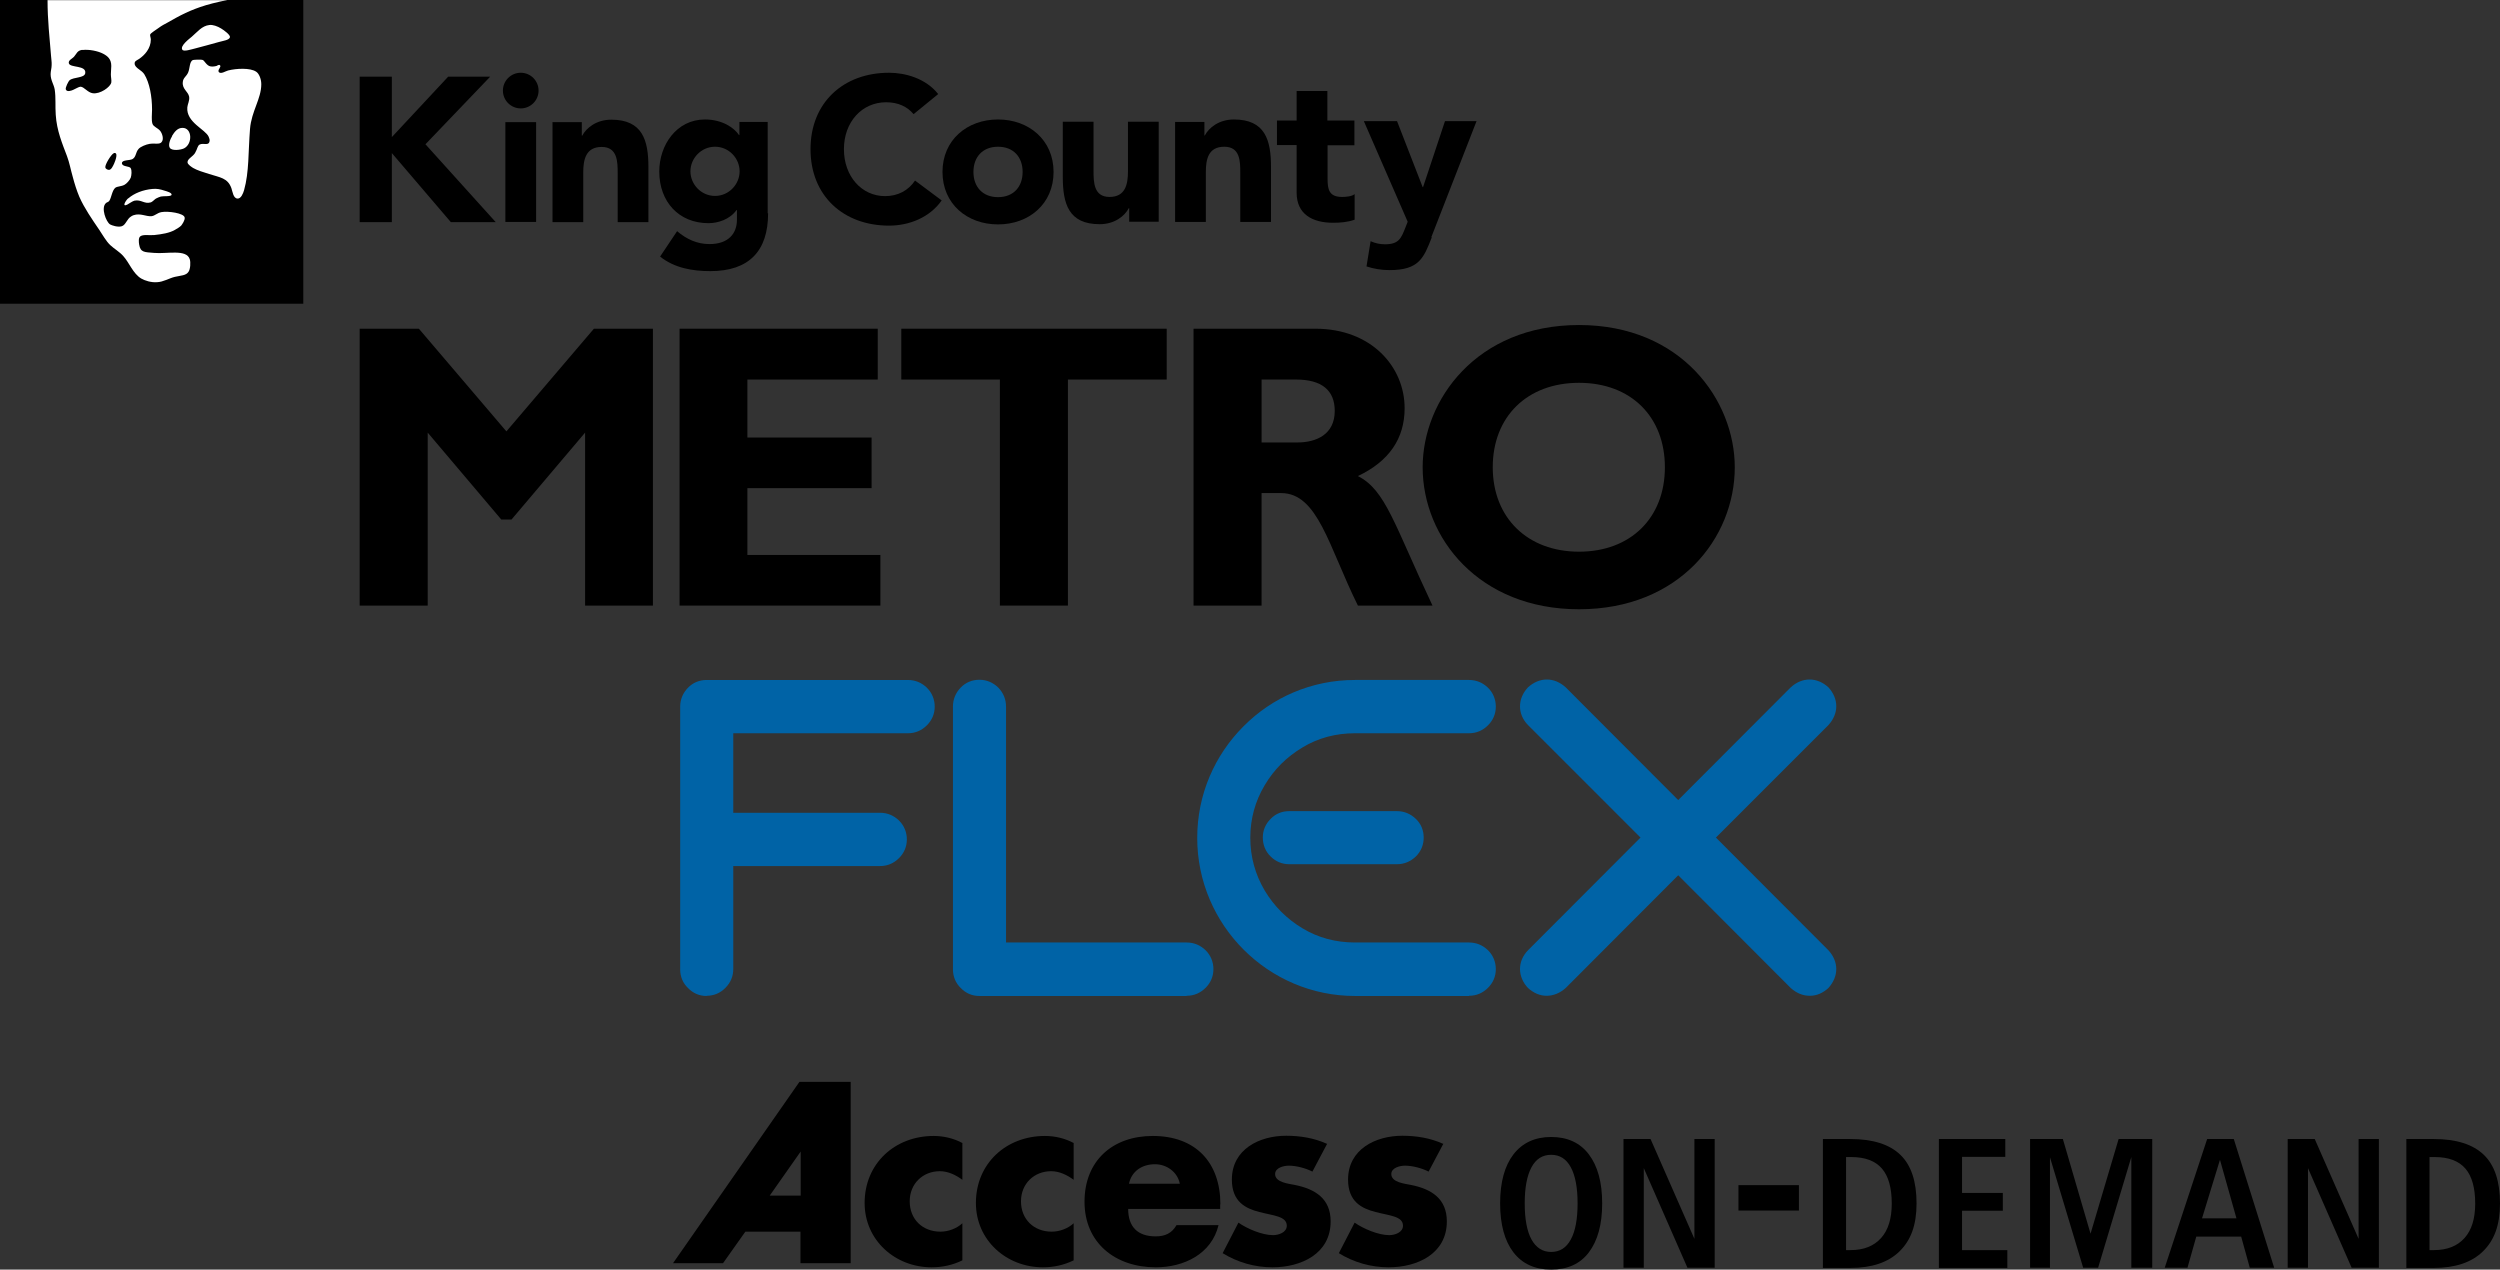<?xml version="1.0" encoding="UTF-8"?>
<svg id="Layer_2" data-name="Layer 2" xmlns="http://www.w3.org/2000/svg" viewBox="0 0 121.99 61.95">
  <rect x="0" y="0" width="121.99" height="61.95" fill="#333333" stroke="none"/>
  <defs>
    <style>
      .cls-1, .cls-2, .cls-3, .cls-4 {
        stroke-width: 0px;
      }

      .cls-2 {
        fill: #fff;
      }

      .cls-3 {
        fill: #0063a6;
      }

      .cls-4 {
        fill-rule: evenodd;
      }
    </style>
  </defs>
  <g id="FRONT">
    <g>
      <g>
        <polygon class="cls-2" points=".05 .01 14.78 .01 14.78 14.77 .05 14.77 .05 .01 .05 .01"/>
        <path class="cls-4" d="m6.25,9.68c-.12.11-.31.43-.05.31.11-.06.27-.18.37-.2.32-.06.47.17.77.09.12-.03.19-.16.31-.21.06-.03.13-.06.2-.08.12-.03.49.01.52-.08.04-.1-.25-.18-.32-.2-.24-.08-.4-.11-.61-.09-.46.04-.89.21-1.18.46h0Zm2.15-3.04c-.09.14-.21.44-.11.58.11.15.52.1.69.02.43-.22.4-1.01-.08-1-.24,0-.39.2-.51.4h0Zm.78-3.1c-.09.2-.24.25-.26.46-.04.35.26.46.31.72.03.19-.08.37-.09.52-.06.73.88,1.07,1.04,1.43.02.05.05.12.05.18-.02.3-.29.11-.48.2-.12.06-.11.21-.23.41-.1.18-.38.29-.37.46,0,.11.23.25.28.28.19.11.48.2.77.29.53.17.91.19,1.09.69.06.17.09.51.31.51.16,0,.26-.24.31-.41.25-.89.2-1.87.29-2.99.07-.86.55-1.47.55-2.18,0-.27-.12-.53-.25-.61-.29-.2-.98-.16-1.37-.06-.12.03-.35.19-.45.08-.09-.11.15-.26.05-.34-.05-.04-.15.03-.14.03-.09.03-.21.05-.32.03-.18-.03-.29-.27-.37-.31-.1-.04-.47-.01-.49,0-.17.08-.14.41-.23.61h0Zm.18-1.75c-.09.08-.6.45-.46.64.07.1.43-.02.6-.06.41-.11.8-.21,1.18-.32.21-.06.5-.09.54-.23.03-.11-.28-.34-.43-.43-.18-.11-.4-.19-.57-.17-.37.04-.59.34-.86.57h0ZM0,0h2.32c0,.99.1,1.84.17,2.72.01.16.04.31.03.46,0,.15-.05.29-.05.44,0,.3.16.5.2.75.06.4.02.82.05,1.23.05.78.32,1.41.55,2.02.12.32.18.66.28,1.01.09.34.19.66.32.97.24.55.63,1.11.97,1.61.18.26.32.54.54.75.19.18.46.33.64.54.29.32.47.85.87,1.09.19.11.49.2.77.18.31-.01.61-.2.87-.26.3-.07.55-.06.67-.25.09-.13.11-.46.06-.61-.16-.51-1.12-.25-1.75-.31-.44-.04-.66-.01-.72-.41-.02-.13-.04-.33.06-.4.14-.1.41-.04.67-.06.38-.04.75-.1,1.01-.25.11-.06.24-.14.31-.21.04-.05.2-.27.17-.4-.04-.21-.81-.32-1.13-.26-.22.04-.31.18-.49.2-.27.02-.54-.16-.87-.05-.04.01-.09.04-.12.06-.21.12-.26.42-.46.48-.19.06-.48-.04-.57-.09-.19-.12-.46-.81-.2-1.04.05-.05.12-.04.17-.12.1-.16.13-.5.29-.63.1-.07.29-.06.44-.14.1-.05.26-.22.31-.35.04-.12.06-.35,0-.46-.06-.12-.43-.06-.43-.25,0-.17.39-.12.52-.2.18-.11.14-.32.29-.49.09-.11.36-.22.54-.25.25-.04.48.04.58-.08.13-.14.04-.42-.06-.55-.12-.15-.33-.2-.38-.35-.06-.18-.02-.47-.02-.69,0-.64-.12-1.31-.38-1.73-.06-.09-.16-.17-.26-.24-.06-.04-.22-.16-.21-.29,0-.11.1-.14.21-.21.27-.18.58-.51.58-.95,0-.09-.05-.19-.03-.25.02-.06.29-.23.4-.31.16-.12.3-.19.43-.26.63-.36,1.11-.62,1.9-.86.36-.11,1.03-.25,1.03-.25h3.71v14.82H0V0h0Z"/>
        <path class="cls-4" d="m4.02,2.44c.33-.04.76.05,1.01.18.23.12.4.27.4.6,0,.12-.02.27-.02.41,0,.14.04.29.02.4-.05.22-.54.57-.9.52-.25-.03-.42-.31-.6-.32-.08,0-.25.11-.35.15-.08.04-.32.13-.37-.02-.03-.09.14-.41.18-.44.2-.17.73-.1.77-.35.06-.4-.74-.25-.8-.48-.04-.15.16-.22.25-.32.14-.16.15-.3.41-.34h0Z"/>
        <path class="cls-4" d="m5.55,7.47c.24-.06.09.35.02.51-.07.15-.14.3-.25.31-.07,0-.17-.05-.18-.12-.03-.13.3-.66.41-.69h0Z"/>
      </g>
      <g>
        <path class="cls-3" d="m34.48,48.59c.35,0,.67-.13.92-.39.25-.25.38-.56.38-.91v-5.03h7.16c.36,0,.67-.13.93-.39.25-.25.38-.56.38-.91s-.13-.67-.38-.92c-.26-.25-.57-.38-.93-.38h-7.16v-3.88h8.52c.36,0,.67-.13.93-.39.25-.25.38-.56.38-.91s-.13-.67-.38-.92c-.26-.25-.57-.38-.93-.38h-9.82c-.35,0-.67.13-.91.38-.25.26-.38.57-.38.92v12.82c0,.36.13.67.38.91.25.26.56.39.91.39h0Zm23.42,0c.36,0,.67-.13.93-.39.25-.25.38-.56.38-.91s-.13-.67-.38-.92c-.26-.25-.57-.38-.93-.38h-8.81v-11.51c0-.36-.13-.67-.38-.93-.26-.25-.57-.38-.92-.38s-.67.13-.91.38c-.25.26-.38.57-.38.93v12.82c0,.35.13.67.38.91.25.26.56.39.91.39h10.11Zm13.78,0c.36,0,.67-.13.93-.39.25-.25.38-.56.38-.91s-.13-.67-.38-.92c-.26-.25-.57-.38-.93-.38h-5.56c-.94,0-1.8-.23-2.56-.69-.77-.46-1.39-1.08-1.85-1.85-.46-.78-.7-1.64-.7-2.57s.24-1.79.7-2.56c.46-.78,1.08-1.39,1.85-1.85.76-.46,1.62-.69,2.56-.69h5.56c.36,0,.67-.13.93-.39.25-.25.38-.56.38-.91s-.13-.67-.38-.92c-.26-.25-.57-.38-.93-.38h-5.56c-2.12,0-4.04.85-5.44,2.26-1.41,1.41-2.26,3.33-2.26,5.45,0,4.25,3.47,7.71,7.7,7.71h5.56Zm-8.77-9.01c-.36,0-.67.13-.91.38-.25.25-.38.56-.38.91s.13.68.38.92c.25.25.56.38.91.38h5.25c.36,0,.67-.13.93-.38.25-.25.38-.56.38-.92s-.13-.67-.38-.91c-.26-.25-.57-.38-.93-.38h-5.25Zm26.31-6.04c-.56-.51-1.28-.51-1.84,0l-5.49,5.5-5.49-5.5c-.56-.51-1.28-.51-1.84,0-.52.55-.52,1.31,0,1.84l5.49,5.49-5.49,5.5c-.52.53-.52,1.29,0,1.84.28.25.58.38.91.38s.65-.13.93-.38l5.49-5.5,5.49,5.5c.28.25.59.38.93.38s.63-.13.91-.38c.51-.57.51-1.28,0-1.84l-5.49-5.5,5.49-5.49c.51-.56.51-1.28,0-1.84h0Z"/>
        <polygon class="cls-1" points="17.55 3.74 19.12 3.74 19.12 6.69 21.87 3.74 23.92 3.74 20.76 7.04 24.19 10.84 22 10.84 19.12 7.47 19.12 10.84 17.55 10.84 17.55 3.74 17.55 3.74 17.55 3.74"/>
        <path class="cls-1" d="m24.66,5.96h1.5v4.87h-1.5v-4.87h0Zm.75-2.41c.48,0,.87.39.87.87s-.39.87-.87.87-.87-.39-.87-.87.39-.87.87-.87h0Z"/>
        <path class="cls-1" d="m26.95,5.96h1.44v.66h.02c.2-.38.69-.78,1.42-.78,1.52,0,1.81,1,1.81,2.31v2.69h-1.5v-2.39c0-.56-.01-1.28-.78-1.28s-.9.61-.9,1.24v2.43h-1.5v-4.87h0Z"/>
        <path class="cls-1" d="m34.89,9.56c.68,0,1.2-.57,1.2-1.2s-.52-1.2-1.2-1.2-1.2.57-1.2,1.2.52,1.2,1.2,1.2h0Zm2.59.85c0,1.84-.93,2.82-2.82,2.82-.86,0-1.75-.15-2.45-.71l.83-1.24c.46.39.97.63,1.58.63.91,0,1.34-.5,1.34-1.19v-.47h-.02c-.34.47-.92.64-1.37.64-1.44,0-2.4-1.04-2.4-2.52,0-1.29.84-2.54,2.23-2.54.85,0,1.43.41,1.66.76h.02v-.64h1.38v4.46h0Z"/>
        <path class="cls-1" d="m44.58,5.57c-.31-.37-.76-.58-1.34-.58-1.18,0-2.06.96-2.06,2.29s.87,2.29,2.01,2.29c.63,0,1.14-.28,1.46-.76l1.3.97c-.59.84-1.59,1.23-2.57,1.23-2.22,0-3.83-1.45-3.83-3.73s1.61-3.73,3.83-3.73c.79,0,1.79.27,2.4,1.04l-1.2.98h0Z"/>
        <path class="cls-1" d="m48.7,9.62c.75,0,1.2-.5,1.2-1.23s-.45-1.23-1.2-1.23-1.2.5-1.2,1.23.45,1.23,1.2,1.23h0Zm0-3.79c1.5,0,2.71,1,2.71,2.56s-1.2,2.56-2.71,2.56-2.71-1-2.71-2.56,1.2-2.56,2.71-2.56h0Z"/>
        <path class="cls-1" d="m56.54,10.82h-1.44v-.66h-.02c-.2.38-.69.78-1.42.78-1.52,0-1.8-1-1.8-2.31v-2.69h1.5v2.39c0,.56.01,1.28.78,1.28s.9-.61.9-1.24v-2.43h1.5v4.87h0Z"/>
        <path class="cls-1" d="m57.33,5.95h1.44v.66h.02c.2-.38.69-.78,1.42-.78,1.52,0,1.81,1,1.81,2.31v2.69h-1.5v-2.39c0-.56,0-1.28-.78-1.28s-.9.61-.9,1.24v2.43h-1.5v-4.87h0Z"/>
        <path class="cls-1" d="m66.1,7.09h-1.32v1.62c0,.52.06.9.71.9.16,0,.48-.02.61-.14v1.25c-.33.12-.7.15-1.05.15-1,0-1.78-.41-1.78-1.47v-2.32h-.96v-1.2h.96v-1.44h1.5v1.44h1.32v1.2h0Z"/>
        <path class="cls-1" d="m69.87,11.57c-.4,1.03-.63,1.61-2.07,1.61-.38,0-.76-.06-1.12-.18l.2-1.23c.23.1.45.15.7.15.68,0,.79-.29,1-.82l.11-.28-2.14-4.91h1.62l1.25,3.22h.02l1.07-3.22h1.54l-2.21,5.67h0Z"/>
        <polygon class="cls-1" points="24.71 21.05 20.44 16.04 17.55 16.04 17.55 29.55 20.87 29.55 20.87 21.11 24.46 25.35 24.96 25.35 28.55 21.11 28.55 29.55 31.86 29.55 31.86 16.04 28.98 16.04 24.71 21.05 24.71 21.05"/>
        <polygon class="cls-1" points="42.96 27.08 36.47 27.08 36.47 23.82 42.53 23.82 42.53 21.35 36.47 21.35 36.47 18.52 42.83 18.52 42.83 16.04 33.16 16.04 33.16 29.55 42.96 29.55 42.96 27.08 42.96 27.08"/>
        <polygon class="cls-1" points="56.93 16.04 43.98 16.04 43.98 18.52 48.79 18.52 48.79 29.55 52.11 29.55 52.11 18.52 56.93 18.52 56.93 16.04 56.93 16.04"/>
        <path class="cls-1" d="m58.24,16.04v13.51h3.32v-5.49h.95c1.8,0,2.32,2.6,3.75,5.49h3.64c-1.87-3.96-2.28-5.63-3.64-6.32,1.52-.72,2.28-1.83,2.28-3.31,0-2.02-1.62-3.88-4.35-3.88h-5.95Zm3.32,2.48h1.68c1.25,0,1.89.52,1.89,1.53,0,1.15-.9,1.54-1.82,1.54h-1.75v-3.07h0Z"/>
        <path class="cls-1" d="m84.65,22.8c0-3.25-2.59-6.94-7.6-6.94s-7.63,3.67-7.63,6.94c0,3.45,2.75,6.93,7.63,6.93s7.6-3.47,7.6-6.93m-3.41,0c0,2.48-1.68,4.12-4.19,4.12s-4.21-1.65-4.21-4.12,1.68-4.12,4.21-4.12,4.19,1.65,4.19,4.12"/>
        <path class="cls-4" d="m39.06,60.1h-2.69l-1.09,1.54h-2.44l6.17-8.85h2.5v8.85s-2.45,0-2.45,0v-1.54h0Zm.01-1.76v-2.15l-1.51,2.15h1.51Z"/>
        <path class="cls-4" d="m46.97,55.78c-.42-.23-.92-.35-1.41-.35-1.89,0-3.37,1.34-3.37,3.27,0,1.82,1.49,3.14,3.27,3.14.52,0,1.03-.11,1.5-.34v-1.81c-.28.26-.69.41-1.07.41-.88,0-1.5-.61-1.5-1.48s.65-1.47,1.47-1.47c.41,0,.79.19,1.1.42v-1.81h0Z"/>
        <path class="cls-4" d="m52.4,55.78c-.42-.23-.92-.35-1.41-.35-1.89,0-3.37,1.34-3.37,3.27,0,1.82,1.49,3.14,3.27,3.14.52,0,1.03-.11,1.5-.34v-1.81c-.28.26-.69.41-1.07.41-.88,0-1.5-.61-1.5-1.48s.65-1.47,1.47-1.47c.41,0,.79.19,1.1.42v-1.81h0Z"/>
        <path class="cls-4" d="m59.55,58.77c0-2.05-1.21-3.34-3.3-3.34-1.96,0-3.33,1.21-3.33,3.21s1.49,3.2,3.48,3.2c1.37,0,2.72-.65,3.06-2.06h-2.05c-.23.4-.56.55-1.02.55-.88,0-1.34-.47-1.34-1.34h4.49v-.22h0Zm-4.46-1.01c.13-.62.65-.95,1.27-.95.57,0,1.1.38,1.21.95h-2.48Z"/>
        <path class="cls-4" d="m64.74,55.81c-.62-.28-1.3-.39-1.98-.39-1.31,0-2.65.66-2.65,2.14,0,1.08.67,1.41,1.34,1.58.67.18,1.34.2,1.34.67,0,.33-.4.46-.67.46-.53,0-1.26-.31-1.69-.61l-.77,1.49c.73.45,1.57.69,2.43.69,1.4,0,2.84-.66,2.84-2.24,0-1.11-.75-1.58-1.75-1.78-.29-.06-.96-.12-.96-.53,0-.31.42-.41.67-.41.36,0,.82.12,1.15.29l.72-1.36h0Z"/>
        <path class="cls-4" d="m70.41,55.81c-.62-.28-1.3-.39-1.98-.39-1.31,0-2.65.66-2.65,2.14,0,1.08.67,1.41,1.34,1.58.67.18,1.34.2,1.34.67,0,.33-.4.46-.67.46-.53,0-1.26-.31-1.69-.61l-.77,1.49c.73.45,1.57.69,2.43.69,1.4,0,2.84-.66,2.84-2.24,0-1.11-.75-1.58-1.75-1.78-.29-.06-.96-.12-.96-.53,0-.31.42-.41.67-.41.36,0,.82.12,1.15.29l.72-1.36h0Z"/>
        <g>
          <path class="cls-1" d="m75.69,55.48c.79,0,1.41.28,1.84.85s.65,1.36.65,2.39-.22,1.82-.65,2.39-1.05.84-1.84.84-1.41-.28-1.84-.84-.65-1.36-.65-2.39.22-1.83.65-2.39,1.05-.85,1.84-.85Zm0,.87c-.42,0-.74.2-.96.61-.22.41-.33.99-.33,1.76s.11,1.36.33,1.76c.22.4.54.61.96.61s.74-.2.96-.61c.22-.4.33-.99.33-1.76s-.11-1.35-.33-1.76c-.22-.41-.54-.61-.96-.61Z"/>
          <path class="cls-1" d="m79.23,55.58h1.31l2.14,4.87v-4.87h.99v6.28h-1.33l-2.13-4.86v4.86h-.99v-6.28Z"/>
        </g>
        <path class="cls-1" d="m84.83,57.83h2.95v1.24h-2.95v-1.24Z"/>
        <g>
          <path class="cls-1" d="m88.95,55.58h1.34c1.1,0,1.91.26,2.44.77.53.51.79,1.3.79,2.37s-.28,1.8-.83,2.34c-.55.54-1.35.81-2.4.81h-1.34v-6.28Zm1.13.87v4.55h.22c.65,0,1.14-.2,1.49-.59.35-.39.52-.95.52-1.68,0-.77-.16-1.34-.48-1.71s-.82-.56-1.49-.56h-.26Z"/>
          <path class="cls-1" d="m94.61,55.58h3.24v.87h-2.11v1.76h1.99v.87h-1.99v1.92h2.21v.87h-3.34v-6.28Z"/>
          <path class="cls-1" d="m99.05,55.58h1.61l1.35,4.62,1.37-4.62h1.64v6.28h-1.02v-5.4l-1.62,5.4h-.73l-1.62-5.39v5.39h-.97v-6.28Z"/>
          <path class="cls-1" d="m107.7,55.58h1.3l1.97,6.28h-1.19l-.42-1.52h-2.19l-.43,1.52h-1.11l2.07-6.28Zm.62,1.03l-.87,2.84h1.68l-.8-2.84Z"/>
          <path class="cls-1" d="m111.64,55.58h1.31l2.14,4.87v-4.87h.99v6.28h-1.33l-2.13-4.86v4.86h-.99v-6.28Z"/>
          <path class="cls-1" d="m117.42,55.58h1.34c1.1,0,1.91.26,2.44.77.53.51.79,1.3.79,2.37s-.28,1.8-.83,2.34c-.55.54-1.35.81-2.4.81h-1.34v-6.28Zm1.13.87v4.55h.22c.65,0,1.14-.2,1.49-.59.35-.39.52-.95.52-1.68,0-.77-.16-1.34-.48-1.71s-.82-.56-1.49-.56h-.26Z"/>
        </g>
      </g>
    </g>
  </g>
</svg>